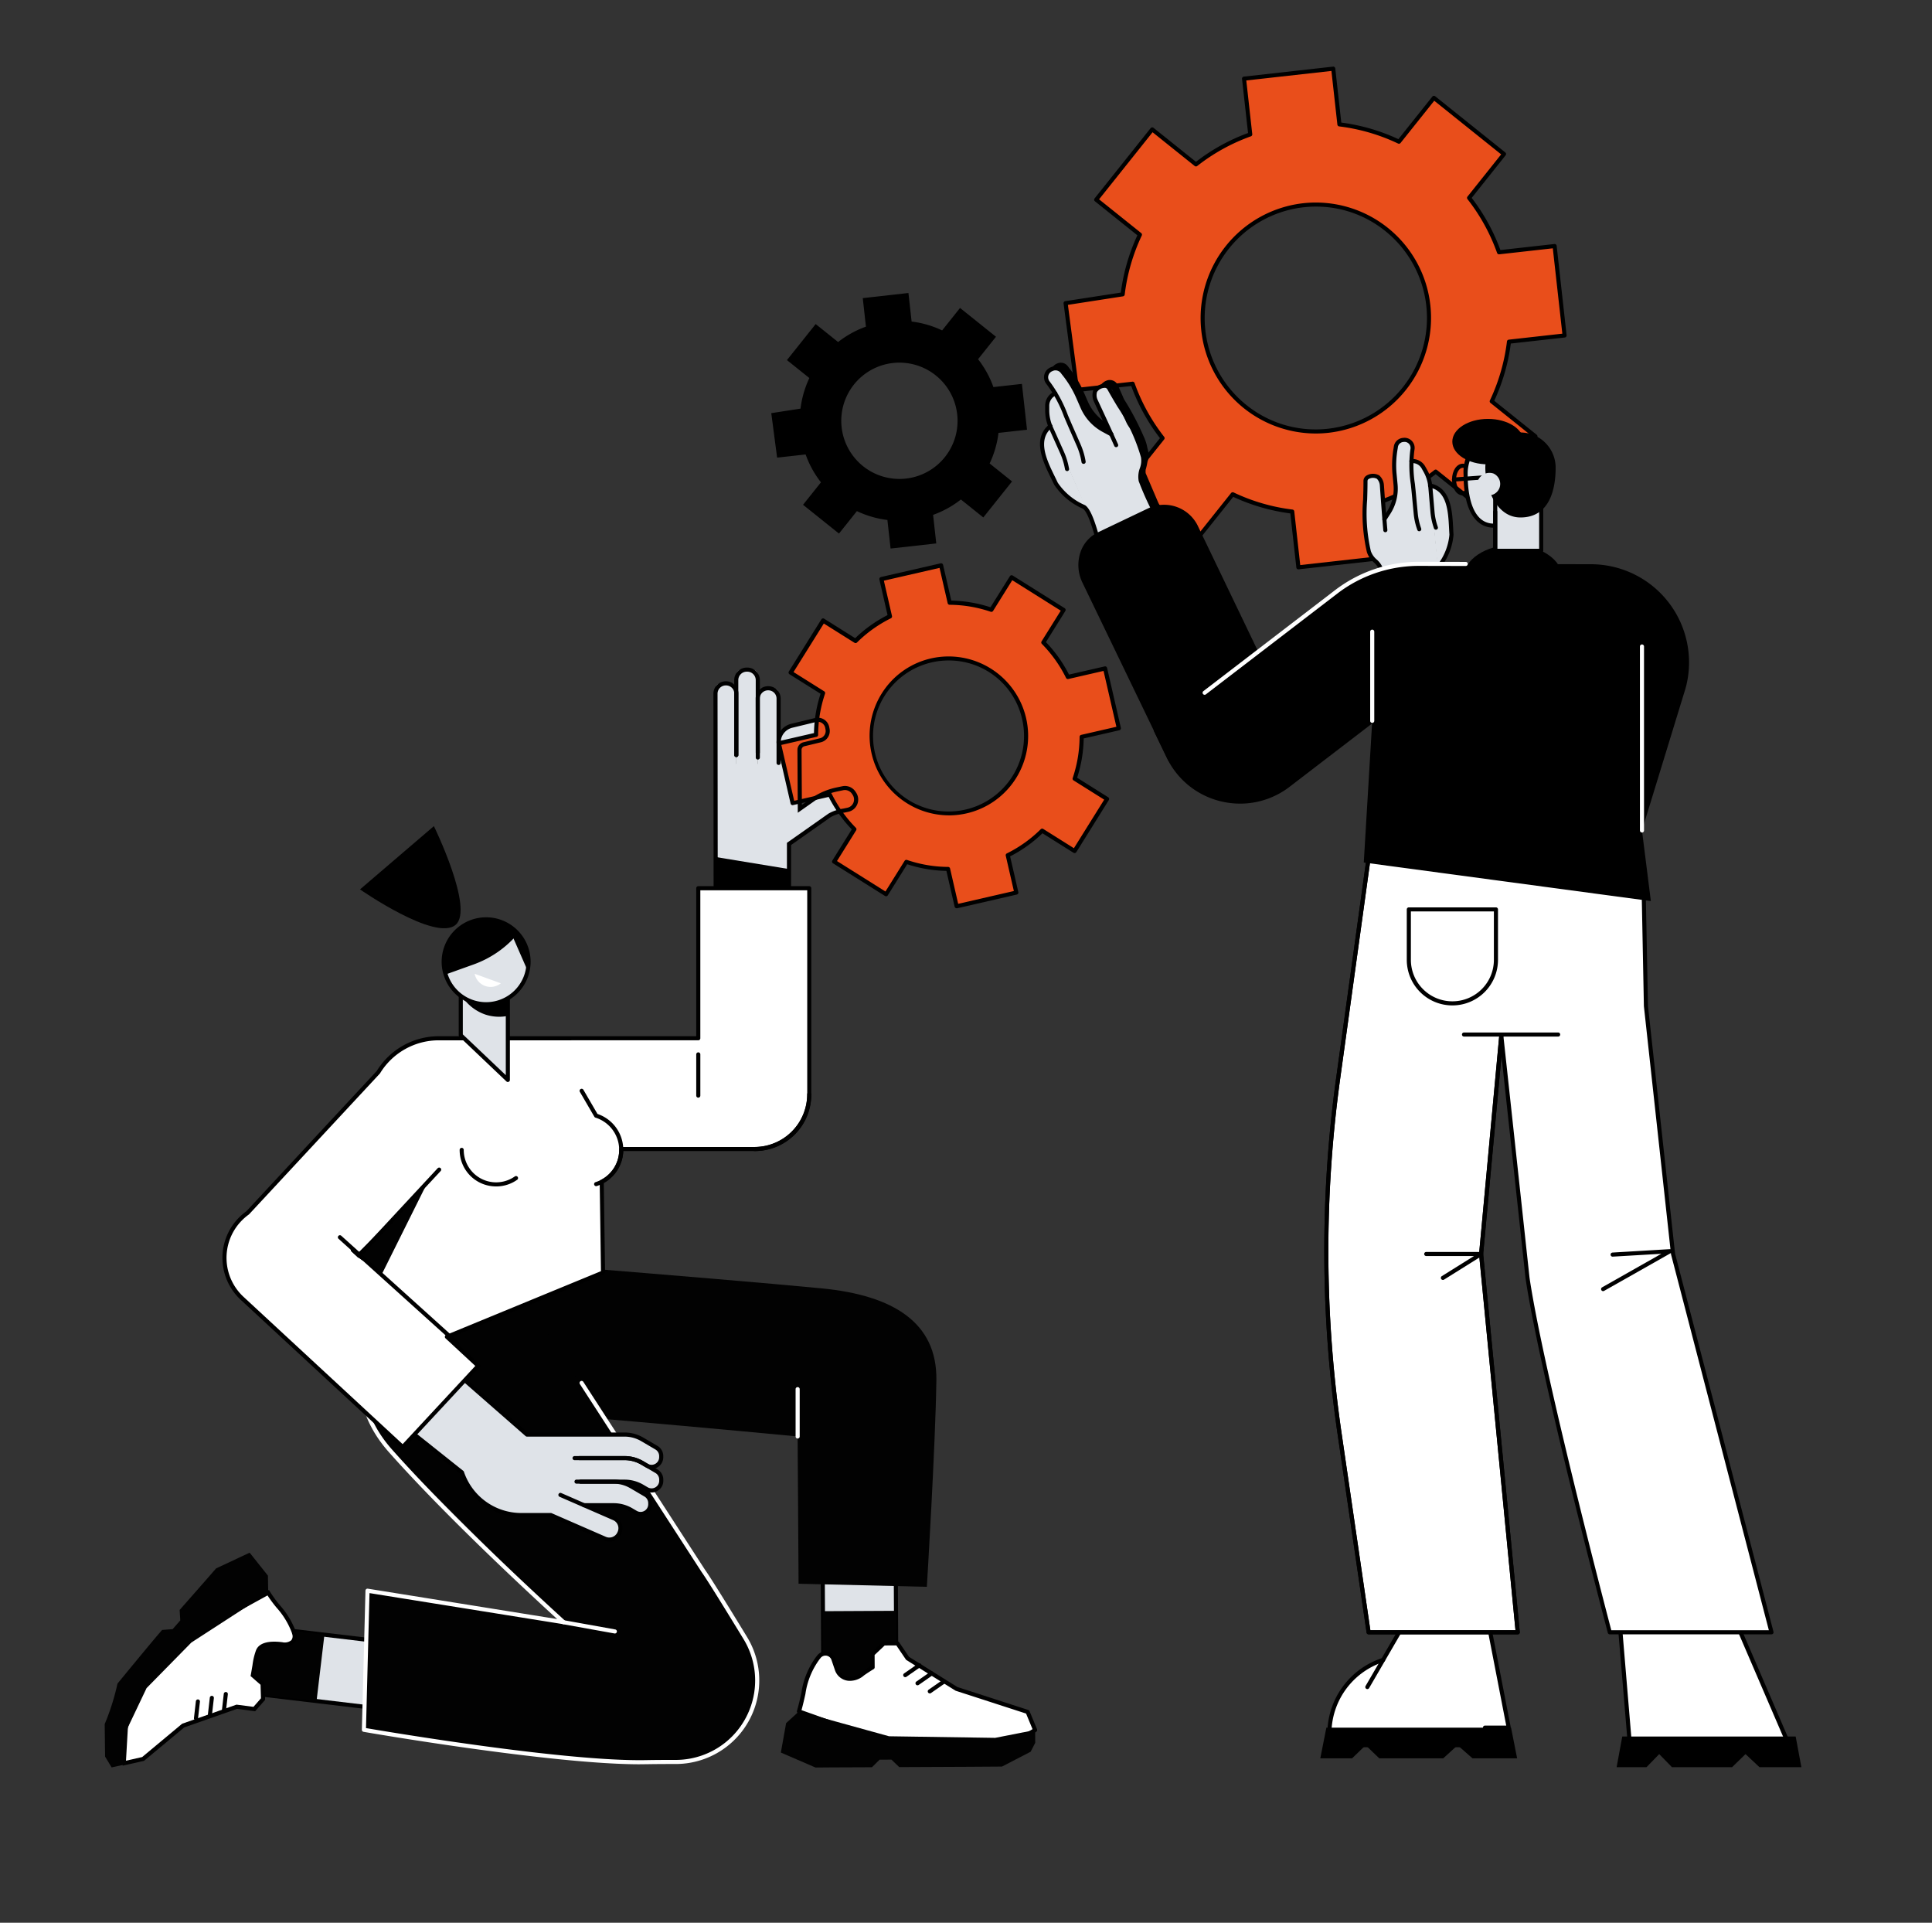 <svg xmlns="http://www.w3.org/2000/svg" xmlns:xlink="http://www.w3.org/1999/xlink" width="203" height="202" viewBox="0 0 203 202">
  <rect x="0" y="0" width="203" height="202" fill="#333333" stroke="none"/>
  <defs>
    <clipPath id="clip-path">
      <rect id="Rectangle_7661" data-name="Rectangle 7661" width="178.277" height="178.69" fill="none"/>
    </clipPath>
    <clipPath id="clip-Icon-valeurs">
      <rect width="203" height="202"/>
    </clipPath>
  </defs>
  <g id="Icon-valeurs" clip-path="url(#clip-Icon-valeurs)">
    <g id="Groupe_7570" data-name="Groupe 7570" transform="translate(11 7)">
      <rect id="Rectangle_7655" data-name="Rectangle 7655" width="7.677" height="15.544" transform="matrix(1, -0.005, 0.005, 1, 75.427, 154.347)" fill="#dfe3e8"/>
      <g id="Groupe_7569" data-name="Groupe 7569">
        <g id="Groupe_7568" data-name="Groupe 7568" clip-path="url(#clip-path)">
          <path id="Tracé_7662" data-name="Tracé 7662" d="M280.625,590.344a.215.215,0,0,1-.215-.214l-.08-15.544a.214.214,0,0,1,.214-.216l7.677-.039h0a.215.215,0,0,1,.215.214l.08,15.544a.215.215,0,0,1-.214.216l-7.677.039Zm.136-15.545.078,15.114,7.247-.037-.078-15.114Z" transform="translate(-205.118 -420.239)"/>
          <rect id="Rectangle_7656" data-name="Rectangle 7656" width="7.677" height="7.624" transform="translate(75.468 162.267) rotate(-0.294)" fill="#020202"/>
          <path id="Tracé_7663" data-name="Tracé 7663" d="M273.983,618.784l-.117.149c-1.341,1.7-1.282,3.172-1.978,5.6l9.033,3.222,13.487.1,2.3-1.362-.789-1.9-7.471-2.421-5.145-3.21-1.066-1.571-1.422.008-1.188,1.117.007,1.387c-1.346.813-1.588,1.2-2.259,1.2a1.455,1.455,0,0,1-1.5-.955l-.374-1.1a.876.876,0,0,0-1.517-.259" transform="translate(-198.941 -451.74)" fill="#fff"/>
          <path id="Tracé_7664" data-name="Tracé 7664" d="M293.821,627.479h0l-13.487-.1a.219.219,0,0,1-.071-.013l-9.033-3.222a.215.215,0,0,1-.134-.262c.2-.688.336-1.312.459-1.863a8.365,8.365,0,0,1,1.556-3.807l.117-.149a1.091,1.091,0,0,1,1.89.323l.374,1.1a1.213,1.213,0,0,0,1.271.809h.023c.386,0,.6-.149,1.121-.5.239-.163.532-.363.923-.6l-.007-1.266a.217.217,0,0,1,.068-.158l1.188-1.117a.217.217,0,0,1,.146-.058l1.422-.007h0a.214.214,0,0,1,.178.094l1.041,1.533,5.084,3.172,7.446,2.412a.214.214,0,0,1,.133.122l.788,1.9a.215.215,0,0,1-.089.267l-2.3,1.362a.214.214,0,0,1-.11.03m-13.449-.529,13.391.1,2.085-1.237-.679-1.639-7.377-2.39a.2.2,0,0,1-.047-.022l-5.145-3.21a.213.213,0,0,1-.064-.062l-1-1.476-1.223.006-1.058,1,.007,1.294a.215.215,0,0,1-.1.185c-.433.262-.751.479-1.007.654a2.261,2.261,0,0,1-1.362.579h0a1.651,1.651,0,0,1-1.7-1.1l-.374-1.1a.661.661,0,0,0-1.144-.195h0l-.117.149a8.03,8.03,0,0,0-1.474,3.635c-.113.5-.239,1.071-.411,1.694ZM273.4,618.2h0Z" transform="translate(-198.354 -451.154)"/>
          <path id="Tracé_7665" data-name="Tracé 7665" d="M291.509,645.978l-4.2.826-11.151-.167-9.463-2.617-1.352,1.237-.553,3.092,3.643,1.572s2.615-.025,5.933-.031l.8-.794,1.245-.006.815.786c5.186-.013,10.8-.056,10.8-.056l3.01-1.559.482-.94Z" transform="translate(-193.744 -471.229)" fill="#020202"/>
          <path id="Tracé_7666" data-name="Tracé 7666" d="M312.931,626.642a.215.215,0,0,1-.123-.391l1.482-1.033a.215.215,0,0,1,.246.353l-1.482,1.033a.215.215,0,0,1-.123.039" transform="translate(-228.814 -457.444)"/>
          <path id="Tracé_7667" data-name="Tracé 7667" d="M317.737,629.826a.215.215,0,0,1-.123-.391L319.1,628.4a.215.215,0,0,1,.246.353l-1.482,1.033a.216.216,0,0,1-.123.039" transform="translate(-232.331 -459.773)"/>
          <path id="Tracé_7668" data-name="Tracé 7668" d="M322.543,633.008a.215.215,0,0,1-.123-.391l1.482-1.033a.215.215,0,0,1,.246.353l-1.482,1.033a.216.216,0,0,1-.123.039" transform="translate(-235.847 -462.102)"/>
          <rect id="Rectangle_7657" data-name="Rectangle 7657" width="7.019" height="14.853" transform="translate(15.218 170.872) rotate(-83.217)" fill="#dfe3e8"/>
          <path id="Tracé_7669" data-name="Tracé 7669" d="M70.882,619.251l-.025,0L56.107,617.5a.215.215,0,0,1-.188-.239l.829-6.97a.214.214,0,0,1,.239-.188l14.75,1.748a.216.216,0,0,1,.188.239l-.829,6.97a.216.216,0,0,1-.214.19M56.372,617.1l14.323,1.7.778-6.543-14.323-1.7Z" transform="translate(-40.915 -446.413)"/>
          <rect id="Rectangle_7658" data-name="Rectangle 7658" width="7.019" height="7.091" transform="translate(15.218 170.874) rotate(-83.217)" fill="#020202"/>
          <path id="Tracé_7670" data-name="Tracé 7670" d="M21.267,597.562c1.333,2.084,2.108,2.164,2.644,4.209,0,0,.332.852-.338,1.072a5.8,5.8,0,0,1-1.677.052,1.8,1.8,0,0,0-1.727.844,9.74,9.74,0,0,0-.521,2.505l1.025.9.05,1.6-.919,1.047-1.849-.239L12.33,611.52l-4.211,3.507-1.974.446-.564-1.933,2.511-7.766,4.935-3.687Z" transform="translate(-4.084 -437.237)" fill="#fff"/>
          <path id="Tracé_7671" data-name="Tracé 7671" d="M5.827,614.946l-.454-2.18,2.381-7.908,5.017-3.745,8.42-4.623.107.177a12.164,12.164,0,0,0,1.055,1.443A8.644,8.644,0,0,1,24,600.831l.082.285a1.079,1.079,0,0,1-.232.957,1.453,1.453,0,0,1-1.3.338c-.491-.056-1.987-.227-2.311.575a6.524,6.524,0,0,0-.347,1.477c-.043.253-.093.551-.159.915l1,.877.056,1.775-1.05,1.2-1.912-.247-5.541,1.947L8.065,614.44Zm-.01-2.161.342,1.644,1.71-.386,4.2-3.5.037-.013,5.674-1.993,1.786.231.787-.9-.045-1.418-1.047-.914.022-.12c.076-.416.132-.751.179-1.029a6.9,6.9,0,0,1,.373-1.567c.446-1.105,2.187-.907,2.759-.842a1.1,1.1,0,0,0,.939-.2.664.664,0,0,0,.125-.575l-.069-.237a8.264,8.264,0,0,0-1.57-2.586,13.308,13.308,0,0,1-.98-1.317l-8.047,4.419-4.867,3.635Z" transform="translate(-3.931 -436.452)"/>
          <path id="Tracé_7672" data-name="Tracé 7672" d="M17.152,584.294l.031,1.794L9.109,591.32,4.4,596.111l-1.961,4.121-.223,3.878-1.487.332-.686-1.134L0,599.894a24.886,24.886,0,0,0,1.346-4.258S5.052,591.109,6.034,590l1.108-.086.8-.916-.066-1.1c2.152-2.435,3.832-4.366,3.832-4.366l3.524-1.648Z" transform="translate(0 -425.762)" fill="#020202"/>
          <path id="Tracé_7673" data-name="Tracé 7673" d="M46.1,638.657h-.025a.215.215,0,0,1-.189-.239l.2-1.756a.215.215,0,1,1,.427.049l-.2,1.756a.215.215,0,0,1-.213.19" transform="translate(-33.574 -465.707)"/>
          <path id="Tracé_7674" data-name="Tracé 7674" d="M40.635,640.11H40.61a.215.215,0,0,1-.189-.239l.2-1.756a.215.215,0,0,1,.427.049l-.2,1.756a.215.215,0,0,1-.213.19" transform="translate(-29.575 -466.77)"/>
          <path id="Tracé_7675" data-name="Tracé 7675" d="M35.171,641.564h-.025a.215.215,0,0,1-.189-.239l.2-1.756a.215.215,0,1,1,.427.049l-.2,1.756a.215.215,0,0,1-.213.19" transform="translate(-25.577 -467.834)"/>
          <path id="Tracé_7676" data-name="Tracé 7676" d="M175.423,500.1s.918-15.054,1-21.745c.075-6.012-4.529-8.88-12.053-9.607-11.536-1.115-42.689-3.539-42.689-3.539l1.81,7.555c1.448,4.738,8.487,8.92,8.487,8.92s12.56.97,29.866,2.622l.1,15.472Z" transform="translate(-89.036 -340.395)" fill="#020202"/>
          <path id="Tracé_7677" data-name="Tracé 7677" d="M270.793,522.454a.215.215,0,0,1-.215-.215v-4.973a.215.215,0,0,1,.43,0v4.973a.215.215,0,0,1-.215.215" transform="translate(-197.982 -378.326)" fill="#fff"/>
          <path id="Tracé_7678" data-name="Tracé 7678" d="M100.9,517.053s20.924,3.656,30.065,3.483c.629-.012,1.382-.018,2.219-.02a8.887,8.887,0,0,0,7.6-13.5c-1.8-2.957-3.329-5.423-3.859-6.154l-18.33-27.876-3.3-5.136-12.067,5.672c-4.069,3.213-3.007,10.763,1.344,15.1,6.248,6.227,14.8,14.839,17.313,17.127l-20.6-3.307Z" transform="translate(-73.668 -342.324)" fill="#020202"/>
          <path id="Tracé_7679" data-name="Tracé 7679" d="M129.027,546.847c-9.352,0-28.822-3.374-29.022-3.409a.215.215,0,0,1-.178-.218l.38-14.614a.215.215,0,0,1,.249-.207l19.894,3.192c-4.484-4.109-12.256-11.419-17.682-17.534-4.363-4.918-3-9.756-2.831-10.291a.215.215,0,1,1,.41.13c-.162.512-1.463,5.135,2.743,9.875,5.634,6.349,13.809,14,18.181,17.988a.215.215,0,0,1-.179.371l-20.361-3.267-.369,14.182c2.061.353,20.867,3.528,29.425,3.365.857-.016,1.894-.024,3.086-.022h.014a8.346,8.346,0,0,0,7.149-12.684c-2.463-4.038-3.945-6.406-4.4-7.04l-12.8-19.762a.215.215,0,1,1,.361-.234l12.792,19.753c.459.633,1.948,3.012,4.416,7.059a8.776,8.776,0,0,1-7.516,13.338H132.4c-1.034,0-1.944.008-2.709.022-.216,0-.439.006-.668.006" transform="translate(-72.806 -368.496)" fill="#fff"/>
          <path id="Tracé_7680" data-name="Tracé 7680" d="M184.516,609.7a.206.206,0,0,1-.038,0l-5.382-.967a.215.215,0,1,1,.076-.423l5.382.968a.215.215,0,0,1-.038.427" transform="translate(-130.915 -445.093)" fill="#fff"/>
          <path id="Tracé_7681" data-name="Tracé 7681" d="M239.193,251.1h2.193l0-9.033a.577.577,0,0,0-.577-.577h-1.04a.577.577,0,0,0-.577.577Z" transform="translate(-175.016 -176.699)" fill="#dfe3e8"/>
          <path id="Tracé_7682" data-name="Tracé 7682" d="M249.6,246.488h-2.263l0-9.781a.6.6,0,0,1,.6-.6H249a.6.6,0,0,1,.6.6Z" transform="translate(-180.972 -172.763)" fill="#dfe3e8"/>
          <path id="Tracé_7683" data-name="Tracé 7683" d="M255.738,251.616h2.193l0-7.625a.576.576,0,0,0-.577-.577h-1.039a.577.577,0,0,0-.577.577Z" transform="translate(-187.122 -178.106)" fill="#dfe3e8"/>
          <path id="Tracé_7684" data-name="Tracé 7684" d="M239.2,273.023l8.835,0,.029,7.126L246.6,281.7a4.241,4.241,0,0,1-5.974.184l-.352-.329A3.361,3.361,0,0,1,239.2,279.1Z" transform="translate(-175.025 -199.769)" fill="#dfe3e8"/>
          <rect id="Rectangle_7659" data-name="Rectangle 7659" width="7.699" height="8.918" transform="translate(64.196 79.098)" fill="#dfe3e8"/>
          <path id="Tracé_7685" data-name="Tracé 7685" d="M265.29,256.331l2.483-.6a1.006,1.006,0,0,1,1.225.788l.034.178a1,1,0,0,1-.753,1.165l-1.729.416a.61.61,0,0,0-.468.593V263.9h-2.195l0-5.793a1.83,1.83,0,0,1,1.4-1.779" transform="translate(-193.086 -187.099)" fill="#dfe3e8"/>
          <path id="Tracé_7686" data-name="Tracé 7686" d="M269.98,282.949l.072.111a1.1,1.1,0,0,1-.7,1.67l-.328.068a4.708,4.708,0,0,0-1.586.494l-4.673,3.288-1.346-2.091,4.353-2.909a7.079,7.079,0,0,1,2.376-.971l.681-.142a1.1,1.1,0,0,1,1.152.482" transform="translate(-191.28 -206.665)" fill="#dfe3e8"/>
          <path id="Tracé_7687" data-name="Tracé 7687" d="M246.967,310.757v3.714l-7.7,0v-4.98Z" transform="translate(-175.073 -226.456)"/>
          <path id="Tracé_7688" data-name="Tracé 7688" d="M299.742,212.387l-1.447-6.289-3.909.9a13.928,13.928,0,0,0-2.581-3.63l2.127-3.408-5.457-3.428-2.127,3.408a13.843,13.843,0,0,0-4.382-.744l-.9-3.92-6.271,1.44.9,3.92a13.833,13.833,0,0,0-3.617,2.582l-3.4-2.138-3.411,5.465,3.4,2.138a13.921,13.921,0,0,0-.735,4.392l-3.908.9,1.447,6.288,3.908-.9a13.936,13.936,0,0,0,2.581,3.63l-2.127,3.408,5.457,3.428,2.127-3.408a13.844,13.844,0,0,0,4.382.744l.9,3.92,6.271-1.441-.9-3.92a13.835,13.835,0,0,0,3.617-2.582l3.4,2.138,3.411-5.465-3.4-2.138a13.914,13.914,0,0,0,.735-4.392Zm-16.035,8.722a8.137,8.137,0,1,1,6.083-9.746,8.128,8.128,0,0,1-6.083,9.746" transform="translate(-193.187 -142.882)" fill="#e94e1b"/>
          <path id="Tracé_7689" data-name="Tracé 7689" d="M282.114,230.712a.215.215,0,0,1-.21-.167l-.864-3.755a14.033,14.033,0,0,1-4.118-.7l-2.037,3.264a.215.215,0,0,1-.3.068l-5.457-3.428a.215.215,0,0,1-.068-.3l2.038-3.264a14.12,14.12,0,0,1-2.426-3.412l-3.744.86a.215.215,0,0,1-.258-.161l-1.447-6.289a.215.215,0,0,1,.161-.258l3.743-.86a14.122,14.122,0,0,1,.691-4.128l-3.26-2.048a.215.215,0,0,1-.068-.3l3.411-5.465a.214.214,0,0,1,.134-.1.216.216,0,0,1,.163.027l3.259,2.047a14.014,14.014,0,0,1,3.4-2.426L274,196.176a.215.215,0,0,1,.162-.258l6.271-1.44a.215.215,0,0,1,.258.161l.864,3.755a14.037,14.037,0,0,1,4.118.7l2.037-3.264a.215.215,0,0,1,.3-.068l5.457,3.428a.215.215,0,0,1,.068.3l-2.037,3.265a14.121,14.121,0,0,1,2.425,3.412l3.744-.86a.215.215,0,0,1,.258.161l1.446,6.289a.215.215,0,0,1-.161.258l-3.743.86a14.117,14.117,0,0,1-.691,4.128l3.26,2.048a.215.215,0,0,1,.068.3l-3.411,5.465a.215.215,0,0,1-.3.068l-3.259-2.047a14.024,14.024,0,0,1-3.4,2.426l.864,3.755a.215.215,0,0,1-.161.258l-6.271,1.44a.213.213,0,0,1-.048.006m-5.284-5.094a.217.217,0,0,1,.07.012,13.608,13.608,0,0,0,4.314.732.215.215,0,0,1,.208.167l.853,3.71,5.851-1.344-.853-3.71a.215.215,0,0,1,.114-.241,13.6,13.6,0,0,0,3.561-2.542.215.215,0,0,1,.266-.029l3.22,2.023,3.183-5.1-3.221-2.023a.215.215,0,0,1-.089-.251,13.679,13.679,0,0,0,.724-4.324.215.215,0,0,1,.167-.208l3.7-.85-1.35-5.869-3.7.85a.215.215,0,0,1-.241-.115,13.7,13.7,0,0,0-2.541-3.574.215.215,0,0,1-.03-.265l2.014-3.226-5.093-3.2-2.013,3.225a.215.215,0,0,1-.252.09,13.613,13.613,0,0,0-4.314-.732.215.215,0,0,1-.208-.167l-.853-3.71-5.851,1.344.853,3.71a.215.215,0,0,1-.115.241,13.6,13.6,0,0,0-3.561,2.542.216.216,0,0,1-.266.029l-3.22-2.023-3.183,5.1,3.221,2.023a.215.215,0,0,1,.089.251,13.686,13.686,0,0,0-.724,4.324.215.215,0,0,1-.167.209l-3.7.849,1.35,5.869,3.7-.85a.215.215,0,0,1,.241.115,13.7,13.7,0,0,0,2.541,3.574.215.215,0,0,1,.029.265l-2.013,3.226,5.093,3.2,2.013-3.225a.215.215,0,0,1,.182-.1m4.478-4.675a8.363,8.363,0,0,1-7.075-12.788,8.259,8.259,0,0,1,5.191-3.7,8.358,8.358,0,0,1,8.936,12.576,8.319,8.319,0,0,1-7.052,3.914m-.024-16.272a7.933,7.933,0,1,0,7.709,6.153,7.872,7.872,0,0,0-7.709-6.153" transform="translate(-192.6 -142.296)"/>
          <path id="Tracé_7690" data-name="Tracé 7690" d="M246.745,244.714a.215.215,0,0,1-.215-.215l0-7.87a1.321,1.321,0,0,1,1.319-1.318h.055a1.32,1.32,0,0,1,1.319,1.317l0,7.607a.215.215,0,1,1-.43,0l0-7.607a.89.89,0,0,0-.889-.887h-.055a.889.889,0,0,0-.889.888l0,7.87a.215.215,0,0,1-.215.215" transform="translate(-180.385 -172.177)"/>
          <path id="Tracé_7691" data-name="Tracé 7691" d="M257.345,250.884a.215.215,0,0,1-.215-.215l0-6.759a.869.869,0,0,0-.869-.866h-.026a.867.867,0,0,0-.868.866l.01,6.194a.215.215,0,0,1-.215.215h0a.215.215,0,0,1-.215-.215l-.01-6.194a1.3,1.3,0,0,1,1.3-1.3h.026a1.3,1.3,0,0,1,1.3,1.3l0,6.76a.215.215,0,0,1-.215.215" transform="translate(-186.536 -177.52)"/>
          <path id="Tracé_7692" data-name="Tracé 7692" d="M238.412,264.345l-.022-22.358a1.3,1.3,0,0,1,1.3-1.3h.027a1.3,1.3,0,0,1,1.3,1.3l0,6.449a.215.215,0,1,1-.43,0l0-6.448a.867.867,0,0,0-.868-.866h-.027a.867.867,0,0,0-.868.867l.022,21.928,7.269,0,0-6.258,4.367-3.072a4.525,4.525,0,0,1,1.548-.524l.433-.09a.884.884,0,0,0,.564-1.343l-.072-.111a.892.892,0,0,0-.927-.388l-.681.142a6.843,6.843,0,0,0-2.291.959l-1.8,1.268-.038-6.607a.824.824,0,0,1,.633-.8l1.729-.416a.789.789,0,0,0,.592-.915l-.034-.178a.791.791,0,0,0-.963-.62l-2.483.6a1.61,1.61,0,0,0-1.238,1.57.215.215,0,0,1-.215.215h0a.215.215,0,0,1-.215-.215,2.039,2.039,0,0,1,1.568-1.988l2.482-.6a1.222,1.222,0,0,1,1.487.957l.034.178a1.218,1.218,0,0,1-.914,1.414l-1.729.416a.394.394,0,0,0-.3.384l.034,5.783,1.136-.8a7.271,7.271,0,0,1,2.443-1.024l.681-.142a1.324,1.324,0,0,1,1.376.576l.072.111a1.314,1.314,0,0,1-.838,2l-.434.091a4.151,4.151,0,0,0-1.395.46l-4.176,2.939,0,6.465Z" transform="translate(-174.43 -176.113)"/>
          <path id="Tracé_7693" data-name="Tracé 7693" d="M173.344,558.171l6.355,2.772a1.094,1.094,0,0,1,.566,1.442l-.061.139a1.1,1.1,0,0,1-1.446.565l-6.354-2.772Z" transform="translate(-126.148 -408.414)" fill="#dfe3e8"/>
          <path id="Tracé_7694" data-name="Tracé 7694" d="M156.185,535.653h-9.873l-.115,3.433a3.944,3.944,0,0,0,3.8,5.025h6.415Z" transform="translate(-106.86 -391.938)" fill="#dfe3e8"/>
          <path id="Tracé_7695" data-name="Tracé 7695" d="M187.086,554.573l1.5.879a1.011,1.011,0,0,1,.5.872v.133a1.013,1.013,0,0,1-1.526.872l-.476-.279a3.66,3.66,0,0,0-1.849-.5h-5.163v-2.478h5.163a3.66,3.66,0,0,1,1.849.5" transform="translate(-131.76 -405.415)" fill="#dfe3e8"/>
          <path id="Tracé_7696" data-name="Tracé 7696" d="M189.515,545.355l1.5.879a1.011,1.011,0,0,1,.5.872v.133a1.013,1.013,0,0,1-1.526.872l-.476-.279a3.66,3.66,0,0,0-1.849-.5h-5.85v-2.478h5.85a3.661,3.661,0,0,1,1.849.5" transform="translate(-133.035 -398.67)" fill="#dfe3e8"/>
          <path id="Tracé_7697" data-name="Tracé 7697" d="M189.515,536.154l1.5.879a1.011,1.011,0,0,1,.5.872v.133a1.013,1.013,0,0,1-1.526.873l-.476-.279a3.66,3.66,0,0,0-1.849-.5h-5.85v-2.478h5.85a3.661,3.661,0,0,1,1.849.5" transform="translate(-133.035 -391.938)" fill="#dfe3e8"/>
          <path id="Tracé_7698" data-name="Tracé 7698" d="M122.382,512.67l7.515,6.617.411,8.007h-1.489a6.551,6.551,0,0,1-6.218-4.477l-6.351-5.056Z" transform="translate(-85.061 -375.121)" fill="#dfe3e8"/>
          <path id="Tracé_7699" data-name="Tracé 7699" d="M190.919,557.1a1.225,1.225,0,0,1-.621-.171l-.476-.279a3.449,3.449,0,0,0-1.74-.472H184.96a.215.215,0,1,1,0-.43h3.122a3.877,3.877,0,0,1,1.957.531l.476.279a.8.8,0,0,0,1.2-.687v-.133a.8.8,0,0,0-.394-.687l-1.5-.879a3.449,3.449,0,0,0-1.74-.472h-3.9a.215.215,0,1,1,0-.43h3.9a3.878,3.878,0,0,1,1.958.531l1.5.879a1.23,1.23,0,0,1,.607,1.058v.133a1.213,1.213,0,0,1-.617,1.063,1.229,1.229,0,0,1-.612.165" transform="translate(-134.605 -404.828)"/>
          <path id="Tracé_7700" data-name="Tracé 7700" d="M192.908,547.881a1.225,1.225,0,0,1-.621-.171l-.476-.279a3.45,3.45,0,0,0-1.74-.472h-4.627a.215.215,0,1,1,0-.43h4.627a3.878,3.878,0,0,1,1.957.531l.476.279a.8.8,0,0,0,1.2-.687v-.133a.8.8,0,0,0-.394-.687l-1.5-.879a3.448,3.448,0,0,0-1.74-.472h-4.753a.215.215,0,0,1,0-.43h4.753a3.877,3.877,0,0,1,1.957.531l1.5.879a1.23,1.23,0,0,1,.607,1.058v.133a1.213,1.213,0,0,1-.617,1.064,1.229,1.229,0,0,1-.612.165" transform="translate(-135.439 -398.083)"/>
          <path id="Tracé_7701" data-name="Tracé 7701" d="M137.5,529.5a1.352,1.352,0,0,1-.542-.114l-5.653-2.466h-3.147a6.794,6.794,0,0,1-6.325-4.563l-6.3-5.017a.215.215,0,0,1,0-.334l6.131-5.091a.215.215,0,0,1,.279,0l6.987,6.113H139.1a3.876,3.876,0,0,1,1.957.531l1.5.879a1.231,1.231,0,0,1,.607,1.058v.133a1.228,1.228,0,0,1-1.85,1.058l-.476-.279a3.448,3.448,0,0,0-1.74-.472h-5.254a.215.215,0,1,1,0-.43H139.1a3.876,3.876,0,0,1,1.957.531l.476.279a.8.8,0,0,0,1.2-.687V520.5a.8.8,0,0,0-.394-.687l-1.5-.879a3.447,3.447,0,0,0-1.74-.472H128.842a.215.215,0,0,1-.142-.053l-6.91-6.045-5.786,4.8,6.144,4.892a.216.216,0,0,1,.07.1,6.359,6.359,0,0,0,5.943,4.33h3.187a.215.215,0,0,1,.086.018l5.694,2.484a.931.931,0,0,0,1.223-.478l.024-.055a.925.925,0,0,0-.479-1.219l-5.62-2.451a.215.215,0,1,1,.172-.394l5.62,2.451a1.356,1.356,0,0,1,.7,1.787l-.024.055a1.361,1.361,0,0,1-1.247.813" transform="translate(-84.473 -374.534)"/>
          <path id="Tracé_7702" data-name="Tracé 7702" d="M96.7,321.707V337.47H69.4a7.453,7.453,0,0,0-6.322,3.568L49.349,355.808a5.816,5.816,0,0,0-.572,9l16.864,15.61,7.929-8.531-3.289-3.044,16.406-6.759-.137-9.531a3.765,3.765,0,0,0,2.05-3.328c0-.039,0-.075,0-.114h14.01a5.748,5.748,0,0,0,5.748-5.748V321.707Zm-35.78,38.46-.5-.457.65.6Z" transform="translate(-34.325 -235.393)" fill="#fff"/>
          <path id="Tracé_7703" data-name="Tracé 7703" d="M65.055,380.043a.214.214,0,0,1-.146-.057l-16.864-15.61a6.022,6.022,0,0,1-.321-8.524,6.118,6.118,0,0,1,.9-.792l13.7-14.738a7.651,7.651,0,0,1,6.493-3.652H95.894V321.121a.215.215,0,0,1,.215-.215h11.658a.215.215,0,0,1,.215.215v21.652a5.969,5.969,0,0,1-5.962,5.963H88.226a3.967,3.967,0,0,1-2.046,3.354l.135,9.4a.215.215,0,0,1-.133.2l-16.095,6.63,3.042,2.815a.215.215,0,0,1,.012.3l-7.929,8.531a.215.215,0,0,1-.157.069M68.81,337.1a7.225,7.225,0,0,0-6.139,3.467.209.209,0,0,1-.025.032L48.92,355.368a.2.2,0,0,1-.033.029,5.685,5.685,0,0,0-.849.748,5.591,5.591,0,0,0,.3,7.915l16.707,15.465,7.636-8.216-3.131-2.9a.215.215,0,0,1,.064-.357l16.271-6.7-.135-9.385a.215.215,0,0,1,.117-.195,3.54,3.54,0,0,0,1.933-3.137c0-.034,0-.066,0-.1a.215.215,0,0,1,.215-.227h14.01a5.538,5.538,0,0,0,5.532-5.533V321.336H96.324v15.548a.215.215,0,0,1-.215.215Zm-8.327,22.84a.213.213,0,0,1-.146-.057l0,0-.646-.6a.215.215,0,0,1,.292-.316l.5.457.154.143a.215.215,0,0,1-.146.373" transform="translate(-33.739 -234.807)"/>
          <path id="Tracé_7704" data-name="Tracé 7704" d="M260.246,402.41v.06a5.686,5.686,0,0,1-5.685,5.687H254.5a5.748,5.748,0,0,0,5.747-5.747" transform="translate(-186.216 -294.444)" fill="#fff"/>
          <path id="Tracé_7705" data-name="Tracé 7705" d="M253.973,407.786h-.062a.215.215,0,1,1,0-.43,5.539,5.539,0,0,0,5.532-5.533.215.215,0,1,1,.43,0v.06a5.908,5.908,0,0,1-5.9,5.9" transform="translate(-185.63 -293.857)"/>
          <path id="Tracé_7706" data-name="Tracé 7706" d="M231.88,390.736a.215.215,0,0,1-.215-.215v-4.328a.215.215,0,1,1,.43,0v4.328a.215.215,0,0,1-.215.215" transform="translate(-169.509 -282.42)"/>
          <path id="Tracé_7707" data-name="Tracé 7707" d="M97.911,463.95l.164.069-.813-.67Z" transform="translate(-71.166 -339.034)" fill="#fff"/>
          <path id="Tracé_7708" data-name="Tracé 7708" d="M97.488,463.649a.216.216,0,0,1-.084-.017l-.164-.069a.214.214,0,0,1-.062-.04l-.65-.6a.215.215,0,0,1,.283-.324l.813.669a.215.215,0,0,1-.137.381" transform="translate(-70.58 -338.448)"/>
          <path id="Tracé_7709" data-name="Tracé 7709" d="M101.749,447.11l-2.434-2.336,7.184-7.209Z" transform="translate(-72.669 -320.167)" fill="#020202"/>
          <path id="Tracé_7710" data-name="Tracé 7710" d="M187.729,410.472a.215.215,0,0,1-.065-.42,3.553,3.553,0,0,0,.005-6.775.215.215,0,0,1-.132-.1l-1.519-2.61a.215.215,0,0,1,.372-.217l1.475,2.534a3.98,3.98,0,0,1,2.713,3.806,4.029,4.029,0,0,1-2.784,3.771.212.212,0,0,1-.065.01" transform="translate(-136.089 -292.858)"/>
          <path id="Tracé_7711" data-name="Tracé 7711" d="M142.848,427.423h-.024a3.824,3.824,0,0,1-3.81-3.839.215.215,0,0,1,.215-.214h0a.215.215,0,0,1,.214.217,3.406,3.406,0,0,0,5.368,2.785.215.215,0,1,1,.248.352,3.818,3.818,0,0,1-2.212.7" transform="translate(-101.717 -309.78)"/>
          <path id="Tracé_7712" data-name="Tracé 7712" d="M97.911,463.95l.462.315-1.111-.915Z" transform="translate(-71.166 -339.034)" fill="#fff"/>
          <path id="Tracé_7713" data-name="Tracé 7713" d="M97.786,463.893a.214.214,0,0,1-.121-.037l-.462-.315-.025-.02-.65-.6a.215.215,0,0,1,.283-.324l1.111.915a.215.215,0,0,1-.137.381" transform="translate(-70.579 -338.447)"/>
          <path id="Tracé_7714" data-name="Tracé 7714" d="M99.091,440.565a.215.215,0,0,1-.157-.361l8.4-9.039a.215.215,0,1,1,.315.293l-8.4,9.039a.214.214,0,0,1-.157.069" transform="translate(-72.348 -315.433)"/>
          <path id="Tracé_7715" data-name="Tracé 7715" d="M98.372,464.265l-1.111-.915Z" transform="translate(-71.166 -339.034)" fill="#fff"/>
          <path id="Tracé_7716" data-name="Tracé 7716" d="M97.786,463.894a.215.215,0,0,1-.137-.049l-1.111-.915a.215.215,0,1,1,.273-.332l1.111.915a.215.215,0,0,1-.137.381" transform="translate(-70.58 -338.447)"/>
          <path id="Tracé_7717" data-name="Tracé 7717" d="M103.837,469.113a.213.213,0,0,1-.144-.056L91.374,457.943a.215.215,0,0,1,.288-.319l12.319,11.114a.215.215,0,0,1-.144.375" transform="translate(-66.807 -334.803)"/>
          <path id="Tracé_7718" data-name="Tracé 7718" d="M139.449,362.463l4.947,4.7V356.294h-4.947Z" transform="translate(-102.035 -260.701)" fill="#dfe3e8"/>
          <path id="Tracé_7719" data-name="Tracé 7719" d="M143.81,366.786a.216.216,0,0,1-.148-.059l-4.947-4.7a.215.215,0,0,1-.067-.156v-6.169a.215.215,0,0,1,.215-.215h4.947a.215.215,0,0,1,.215.215v10.865a.215.215,0,0,1-.215.215m-4.732-5,4.517,4.287V355.921h-4.517Z" transform="translate(-101.449 -260.113)"/>
          <path id="Tracé_7720" data-name="Tracé 7720" d="M139.45,358.165v-1.872H144.4v4.132a4.664,4.664,0,0,1-2.358-.135,4.8,4.8,0,0,1-2.589-2.125" transform="translate(-102.036 -260.7)"/>
          <path id="Tracé_7721" data-name="Tracé 7721" d="M144.721,354.748a2.506,2.506,0,0,0,4.116-1.207Z" transform="translate(-105.892 -258.686)" fill="#fff"/>
          <path id="Tracé_7722" data-name="Tracé 7722" d="M132.673,338.354a4.47,4.47,0,1,1,4.47,4.459,4.465,4.465,0,0,1-4.47-4.459" transform="translate(-97.077 -244.311)" fill="#dfe3e8"/>
          <path id="Tracé_7723" data-name="Tracé 7723" d="M136.557,342.442a4.674,4.674,0,1,1,4.686-4.674,4.685,4.685,0,0,1-4.686,4.674m0-8.918a4.244,4.244,0,1,0,4.255,4.244,4.254,4.254,0,0,0-4.255-4.244" transform="translate(-96.49 -243.725)"/>
          <path id="Tracé_7724" data-name="Tracé 7724" d="M137,333.8a4.465,4.465,0,0,0-4.47,4.459,4.647,4.647,0,0,0,.243,1.365l2.961-1.061a10.881,10.881,0,0,0,4.652-3.231A4.57,4.57,0,0,0,137,333.8" transform="translate(-96.974 -244.239)"/>
          <path id="Tracé_7725" data-name="Tracé 7725" d="M157.834,336.22l2.091,4.768a4.454,4.454,0,0,0-2.091-4.768" transform="translate(-115.487 -246.012)"/>
          <path id="Tracé_7726" data-name="Tracé 7726" d="M100,304.04l7.762-6.647s4.25,8.688,2.289,10.367C107.936,309.574,100,304.04,100,304.04" transform="translate(-73.172 -217.603)"/>
          <path id="Tracé_7727" data-name="Tracé 7727" d="M144.9,355.214a1.71,1.71,0,0,0,2.751,1Z" transform="translate(-106.026 -259.91)" fill="#fff"/>
          <path id="Tracé_7728" data-name="Tracé 7728" d="M428.742,28.83,427.7,19.437l-5.842.653a20.373,20.373,0,0,0-3.145-5.715l3.672-4.6-7.366-5.9-3.672,4.6a20.28,20.28,0,0,0-6.255-1.816L404.438.8l-9.373,1.047.651,5.855a20.308,20.308,0,0,0-5.7,3.152l-4.593-3.68-5.889,7.383,4.593,3.68a20.4,20.4,0,0,0-1.812,6.268l-6,.927,1.2,9.119,5.842-.653a20.381,20.381,0,0,0,3.145,5.715l-3.672,4.6,7.367,5.9,3.672-4.6a20.281,20.281,0,0,0,6.254,1.816l.651,5.855,9.373-1.047-.651-5.855a20.307,20.307,0,0,0,5.7-3.152l4.593,3.68,5.889-7.383-4.593-3.68a20.4,20.4,0,0,0,1.812-6.268ZM403.924,38.84a11.918,11.918,0,1,1,10.5-13.166,11.9,11.9,0,0,1-10.5,13.166" transform="translate(-275.352 -0.587)" fill="#e94e1b"/>
          <path id="Tracé_7729" data-name="Tracé 7729" d="M400.189,52.816a.216.216,0,0,1-.214-.191l-.632-5.687a20.468,20.468,0,0,1-6-1.741l-3.566,4.471a.215.215,0,0,1-.3.034l-7.366-5.9a.215.215,0,0,1-.034-.3l3.567-4.471a20.552,20.552,0,0,1-3.016-5.48l-5.674.634a.214.214,0,0,1-.237-.186l-1.2-9.119a.215.215,0,0,1,.181-.241l5.835-.9a20.582,20.582,0,0,1,1.738-6.019l-4.461-3.574a.215.215,0,0,1-.034-.3l5.889-7.383a.215.215,0,0,1,.145-.08.217.217,0,0,1,.158.046L389.429,10A20.494,20.494,0,0,1,394.9,6.973l-.633-5.687a.215.215,0,0,1,.19-.237L403.827,0a.215.215,0,0,1,.238.19l.633,5.687a20.477,20.477,0,0,1,6,1.741l3.566-4.47a.215.215,0,0,1,.3-.034l7.367,5.9a.215.215,0,0,1,.034.3L418.4,13.79a20.565,20.565,0,0,1,3.016,5.48l5.673-.634a.216.216,0,0,1,.238.19l1.045,9.394a.215.215,0,0,1-.19.237l-5.673.634a20.593,20.593,0,0,1-1.738,6.011l4.461,3.574a.215.215,0,0,1,.034.3l-5.889,7.383a.215.215,0,0,1-.3.034l-4.46-3.574a20.488,20.488,0,0,1-5.468,3.022l.633,5.687a.215.215,0,0,1-.19.237l-9.373,1.047h-.024m-6.906-8.1a.215.215,0,0,1,.092.021,20.043,20.043,0,0,0,6.188,1.8.215.215,0,0,1,.188.19l.627,5.641,8.946-1-.628-5.642a.215.215,0,0,1,.141-.226,20.071,20.071,0,0,0,5.642-3.118.215.215,0,0,1,.267,0l4.425,3.545,5.621-7.046-4.426-3.546a.215.215,0,0,1-.06-.26,20.15,20.15,0,0,0,1.793-6.2.215.215,0,0,1,.19-.188l5.628-.629-1-8.966-5.628.629a.214.214,0,0,1-.226-.142,20.137,20.137,0,0,0-3.112-5.654.215.215,0,0,1,0-.267l3.538-4.436-7.031-5.633L410.925,8.02a.215.215,0,0,1-.261.06,20.044,20.044,0,0,0-6.189-1.8.216.216,0,0,1-.188-.19L403.661.453l-8.945,1,.628,5.642a.215.215,0,0,1-.141.226,20.069,20.069,0,0,0-5.642,3.118.215.215,0,0,1-.267,0l-4.425-3.545-5.621,7.046,4.426,3.546a.215.215,0,0,1,.06.26,20.152,20.152,0,0,0-1.793,6.2.215.215,0,0,1-.181.187l-5.787.895,1.143,8.7,5.633-.629a.215.215,0,0,1,.227.142,20.12,20.12,0,0,0,3.112,5.654.216.216,0,0,1,0,.267L382.546,43.6l7.031,5.633,3.538-4.435a.215.215,0,0,1,.168-.081M402,38.543a12.119,12.119,0,0,1-12.01-10.791,12.141,12.141,0,0,1,10.691-13.4,12.113,12.113,0,0,1,13.374,10.715,12.141,12.141,0,0,1-10.691,13.4l-.024-.214.024.214a12.3,12.3,0,0,1-1.365.076m.046-23.84a11.873,11.873,0,0,0-1.316.074,11.711,11.711,0,0,0-6,20.773,11.585,11.585,0,0,0,8.585,2.49,11.711,11.711,0,0,0,6-20.773,11.572,11.572,0,0,0-7.268-2.563" transform="translate(-274.765 0)"/>
          <path id="Tracé_7730" data-name="Tracé 7730" d="M593.959,617.1h16.53l-6.019-13.984H592.787Z" transform="translate(-433.743 -441.298)" fill="#fff"/>
          <path id="Tracé_7731" data-name="Tracé 7731" d="M609.9,616.724h-16.53a.215.215,0,0,1-.214-.2l-1.173-13.983a.215.215,0,0,1,.214-.233h11.684a.215.215,0,0,1,.2.13l6.019,13.983a.215.215,0,0,1-.2.3m-16.332-.43h16l-5.833-13.553H592.434Z" transform="translate(-433.156 -440.712)"/>
          <path id="Tracé_7732" data-name="Tracé 7732" d="M592.106,657.1h3.136l1.339-1.377,1.343,1.377h6.31l1.417-1.377,1.469,1.377h4.4l-.6-3.224H592.7Z" transform="translate(-433.244 -478.442)"/>
          <path id="Tracé_7733" data-name="Tracé 7733" d="M495.979,620.567c.015.211.024.424.024.639a8.258,8.258,0,0,1-.09,1.207H479.723a8.258,8.258,0,0,1-.09-1.207,8.162,8.162,0,0,1,5.644-7.756l2.222-3.823h8.854l2.121,10.94Z" transform="translate(-350.948 -446.065)" fill="#fff"/>
          <path id="Tracé_7734" data-name="Tracé 7734" d="M495.326,622.041H479.137a.215.215,0,0,1-.213-.183,8.46,8.46,0,0,1-.093-1.238,8.354,8.354,0,0,1,5.714-7.935l2.181-3.752a.215.215,0,0,1,.186-.107h8.854a.215.215,0,0,1,.211.174l2.121,10.94a.215.215,0,0,1-.211.256h-2.267c.007.145.01.286.01.424a8.5,8.5,0,0,1-.093,1.238.215.215,0,0,1-.213.183m-16-.43h15.813a8.04,8.04,0,0,0,.063-.992c0-.2-.008-.409-.023-.623a.215.215,0,0,1,.215-.231h2.234l-2.038-10.51h-8.553l-2.16,3.716a.214.214,0,0,1-.119.1,7.928,7.928,0,0,0-5.433,8.544" transform="translate(-350.362 -445.478)"/>
          <path id="Tracé_7735" data-name="Tracé 7735" d="M493.9,626.354a.212.212,0,0,1-.108-.029.215.215,0,0,1-.078-.294l1.658-2.852a.215.215,0,0,1,.372.216l-1.658,2.852a.215.215,0,0,1-.186.107" transform="translate(-361.23 -455.903)"/>
          <path id="Tracé_7736" data-name="Tracé 7736" d="M476.06,653.625H479.4l1.426-1.377,1.43,1.377h6.722l1.509-1.377,1.565,1.377h4.689l-.636-3.224H476.7Z" transform="translate(-348.334 -475.899)"/>
          <path id="Tracé_7737" data-name="Tracé 7737" d="M479.679,332.962l3.192-23.128H511.7l.307,15.559,2.849,26.056L525.2,391.19H508.213s-7.1-26.874-8.64-37.233l-2.756-25.468-2.123,22.96,3.848,39.74H482.871l-3.044-20.847a132.913,132.913,0,0,1-.147-37.38" transform="translate(-350.069 -226.706)" fill="#fff"/>
          <path id="Tracé_7738" data-name="Tracé 7738" d="M524.617,390.819H507.625a.215.215,0,0,1-.208-.16c-.071-.269-7.123-27-8.645-37.257l-2.526-23.345-1.924,20.805,3.846,39.72a.215.215,0,0,1-.214.236H482.283a.215.215,0,0,1-.213-.184l-3.045-20.848a133.08,133.08,0,0,1-.147-37.44l3.192-23.128a.215.215,0,0,1,.213-.186h28.833a.215.215,0,0,1,.215.211l.307,15.559,2.846,26.022,10.341,39.725a.215.215,0,0,1-.208.269m-16.826-.43h16.548l-10.275-39.471a.194.194,0,0,1-.006-.031l-2.849-26.056-.3-15.367H482.471L479.3,332.406l-.213-.029.213.029a132.655,132.655,0,0,0,.147,37.319l3.018,20.664h15.248l-3.825-39.5a.207.207,0,0,1,0-.04l2.123-22.96a.215.215,0,0,1,.212-.2h0a.215.215,0,0,1,.214.192l2.755,25.468c1.456,9.806,8,34.794,8.593,37.041" transform="translate(-349.481 -226.12)"/>
          <path id="Tracé_7739" data-name="Tracé 7739" d="M497.955,390.818H482.284a.215.215,0,0,1-.213-.184l-3.045-20.847a133.082,133.082,0,0,1-.147-37.441l3.192-23.128a.215.215,0,1,1,.426.059l-3.192,23.128a132.674,132.674,0,0,0,.147,37.319l3.018,20.664h15.248l-3.825-39.5a.2.2,0,0,1,0-.04l2.123-22.96a.215.215,0,1,1,.428.04l-2.121,22.94,3.846,39.72a.215.215,0,0,1-.214.236" transform="translate(-349.481 -226.119)"/>
          <path id="Tracé_7740" data-name="Tracé 7740" d="M541.646,378.632h-9.891a.215.215,0,0,1,0-.43h9.891a.215.215,0,1,1,0,.43" transform="translate(-388.928 -276.731)"/>
          <path id="Tracé_7741" data-name="Tracé 7741" d="M513.14,339.872h4.338a2.407,2.407,0,0,0,2.407-2.407V330h-9.152v7.465a2.407,2.407,0,0,0,2.407,2.407" transform="translate(-373.704 -241.461)" fill="#fff"/>
          <path id="Tracé_7742" data-name="Tracé 7742" d="M514.73,339.5h-.015a4.789,4.789,0,0,1-4.784-4.784v-5.3a.215.215,0,0,1,.215-.215H519.3a.215.215,0,0,1,.215.215v5.3a4.789,4.789,0,0,1-4.784,4.784m-4.369-9.873v5.089a4.359,4.359,0,0,0,4.354,4.354h.015a4.359,4.359,0,0,0,4.353-4.354v-5.089Z" transform="translate(-373.117 -240.874)"/>
          <path id="Tracé_7743" data-name="Tracé 7743" d="M586.226,467.447a.215.215,0,0,1-.106-.4l6.228-3.526-5.106.3a.211.211,0,0,1-.228-.2.215.215,0,0,1,.2-.228l6.032-.359a.211.211,0,0,1,.219.154.215.215,0,0,1-.1.248l-7.035,3.983a.218.218,0,0,1-.106.028" transform="translate(-428.784 -338.802)"/>
          <path id="Tracé_7744" data-name="Tracé 7744" d="M518.718,467.078a.215.215,0,0,1-.114-.4l3.376-2.11h-5.017a.215.215,0,1,1,0-.43h5.767a.215.215,0,0,1,.114.4l-4.012,2.508a.215.215,0,0,1-.114.033" transform="translate(-378.104 -339.612)"/>
          <path id="Tracé_7745" data-name="Tracé 7745" d="M494.98,169.779a4.55,4.55,0,0,1-1.484-2.866l-.067-.708c-.075-.79.056-1.485-.019-2.272,0,0-.537-3.8.863-3.689,1.241.1,1.027,3.689,1.027,3.689l.569,5.761Z" transform="translate(-360.955 -117.25)" fill="#dfe3e8"/>
          <path id="Tracé_7746" data-name="Tracé 7746" d="M500.923,158.023l2.2-3.447a4.625,4.625,0,0,0,.705-2.95,16.2,16.2,0,0,1-.152-4.326l.029-.2a.845.845,0,0,0-.918-.96l-.072.007a.846.846,0,0,0-.759.721,10.6,10.6,0,0,0-.141,2.853l.106,1.118a4.621,4.621,0,0,1-.712,2.933l-.6.94Z" transform="translate(-366.296 -106.928)" fill="#dfe3e8"/>
          <path id="Tracé_7747" data-name="Tracé 7747" d="M512.1,162.827l-.5-5.666a4.219,4.219,0,0,0-.533-1.711l-.2-.355a1.309,1.309,0,0,0-1.781-.493.485.485,0,0,0-.184.662l.306.539a5.239,5.239,0,0,1,.661,2.112l.461,5.08Z" transform="translate(-372.318 -112.998)" fill="#dfe3e8"/>
          <path id="Tracé_7748" data-name="Tracé 7748" d="M518.821,171.011a4.877,4.877,0,0,0,.45-2.486l-.152-1.823a4.221,4.221,0,0,0-.533-1.711l-.2-.355a1.309,1.309,0,0,0-1.781-.493.485.485,0,0,0-.184.662l.865,1.524.625,6.655Z" transform="translate(-377.818 -119.979)" fill="#dfe3e8"/>
          <path id="Tracé_7749" data-name="Tracé 7749" d="M504.955,176.336l-1.233-12.182-1.982.868-3.619,3.539.85,8.2Z" transform="translate(-364.475 -120.112)" fill="#dfe3e8"/>
          <path id="Tracé_7750" data-name="Tracé 7750" d="M504.22,155.156a.215.215,0,0,1-.2-.146l-.05-.149a6.815,6.815,0,0,1-.33-1.544c-.06-.631-.137-1.44-.147-1.555-.053-.584-.105-1.083-.152-1.525a12.984,12.984,0,0,1-.066-3.554l.029-.2a.63.63,0,0,0-.685-.716l-.072.007a.629.629,0,0,0-.566.538l-.025.171a9.841,9.841,0,0,0-.115,2.631l.106,1.118a4.859,4.859,0,0,1-.745,3.069l-.461.717a.215.215,0,0,1-.362-.232l.461-.718a4.425,4.425,0,0,0,.679-2.8l-.106-1.118a10.335,10.335,0,0,1,.117-2.734l.025-.17a1.059,1.059,0,0,1,.952-.9l.072-.007a1.06,1.06,0,0,1,1.151,1.2l-.029.2a12.488,12.488,0,0,0,.068,3.448c.046.443.1.944.152,1.531.01.115.087.923.147,1.553a6.4,6.4,0,0,0,.31,1.447l.05.149a.215.215,0,0,1-.135.273.221.221,0,0,1-.069.011" transform="translate(-366.1 -106.341)"/>
          <path id="Tracé_7751" data-name="Tracé 7751" d="M513.709,161.061a.215.215,0,0,1-.2-.149l-.059-.182a6.826,6.826,0,0,1-.308-1.524l-.224-2.613a3.981,3.981,0,0,0-.506-1.624l-.2-.355a1.1,1.1,0,0,0-1.048-.548.215.215,0,0,1-.038-.429,1.526,1.526,0,0,1,1.461.765l.2.355a4.41,4.41,0,0,1,.56,1.8l.224,2.614a6.4,6.4,0,0,0,.289,1.428l.059.182a.215.215,0,0,1-.138.271.219.219,0,0,1-.066.01" transform="translate(-373.842 -112.411)"/>
          <path id="Tracé_7752" data-name="Tracé 7752" d="M519.679,175.861a.216.216,0,0,1-.212-.179c-.022-.132-.059-.307-.1-.511-.215-1.033-.54-2.594-.139-3.381l.017-.028a6.046,6.046,0,0,0,1.248-3.173c-.014-.2-.026-.422-.037-.646-.091-1.76-.2-3.95-2.037-4.3a.215.215,0,0,1,.081-.423c2.164.418,2.292,2.9,2.386,4.7.012.228.023.447.038.654v.031a6.441,6.441,0,0,1-1.32,3.4c-.32.661.007,2.235.184,3.084.044.21.081.39.1.527a.216.216,0,0,1-.176.248l-.036,0" transform="translate(-379.199 -119.422)"/>
          <path id="Tracé_7753" data-name="Tracé 7753" d="M494.981,173.525a.215.215,0,0,1-.214-.2c-.01-.153-.02-.358-.033-.6a20.727,20.727,0,0,0-.3-3.113,2.035,2.035,0,0,0-.607-.872,2.4,2.4,0,0,1-.716-1.061,17.99,17.99,0,0,1-.4-5.545c.02-.624.04-1.27.038-1.915a.666.666,0,0,1,.341-.606,1.34,1.34,0,0,1,1.3-.013l.035.024a1.492,1.492,0,0,1,.47.963c.107,1.494.227,3.188.366,4.764a.215.215,0,0,1-.428.038c-.139-1.579-.26-3.275-.366-4.771a1.092,1.092,0,0,0-.308-.655.913.913,0,0,0-.844.013.247.247,0,0,0-.141.226c0,.667-.017,1.316-.037,1.944a17.652,17.652,0,0,0,.387,5.417,2.038,2.038,0,0,0,.607.872,2.4,2.4,0,0,1,.716,1.06,20.367,20.367,0,0,1,.318,3.205c.012.236.022.439.032.591a.215.215,0,0,1-.2.229h-.014" transform="translate(-360.486 -116.663)"/>
          <path id="Tracé_7754" data-name="Tracé 7754" d="M374.648,132.8l.6,1.4,5.875-2.719s.056-.019-.37-.871l-1.307-3.06a1.747,1.747,0,0,1,0-.365,6.24,6.24,0,0,0,.186-.816,2.177,2.177,0,0,0,.082-1.129c-.032-.132-.068-.262-.1-.391a4.539,4.539,0,0,0-.3-.985l-.2-.448a28.43,28.43,0,0,0-1.944-3.637l-.636-1.455a.938.938,0,0,0-1.233-.483l-.065.028a.946.946,0,0,0-.215.135,1.146,1.146,0,0,0-.326.338,1.384,1.384,0,0,0,.053.978c.524,1.125,1.092,2.345,1.64,3.55l-.8-.432a5.009,5.009,0,0,1-2.212-2.4l-.486-1.112a10.055,10.055,0,0,0-.506-1c-.032-.057-.065-.116-.1-.17-.022-.037-.045-.071-.067-.107-.045-.073-.09-.146-.136-.215-.025-.039-.051-.074-.076-.112-.178-.263-.358-.506-.539-.744l-.061-.08-.147-.193h0a.913.913,0,0,0-.49-.329l-.008,0c-.024-.006-.049-.009-.074-.013a.91.91,0,0,0-.376.009.938.938,0,0,0-.148.05l-.071.031a.932.932,0,0,0-.186.108.91.91,0,0,0-.178,1.278l.132.174c.062.082.121.162.178.241l.056.079c.037.052.074.105.109.157l.061.092c.031.047.062.094.091.141l.06.1c.028.045.056.091.082.136l.01.017,0,0v0l-.024.013a1.452,1.452,0,0,0-.129.068l-.035.021a1.4,1.4,0,0,0-.141.1l-.026.023a1.408,1.408,0,0,0-.106.1l-.029.031a1.44,1.44,0,0,0-.108.138l-.014.024a1.29,1.29,0,0,0-.076.132l-.02.041a1.406,1.406,0,0,0-.066.166c0,.006,0,.012,0,.017a1.452,1.452,0,0,0-.038.161c0,.016-.005.032-.008.048a1.374,1.374,0,0,0-.016.186l0,.441a4.552,4.552,0,0,0,.332,1.735,1.407,1.407,0,0,0-.891,1.295l0,.441a4.551,4.551,0,0,0,.251,1.521,22.843,22.843,0,0,0,1.229,2.792,6.4,6.4,0,0,0,2.24,2.07l.609.445s1.581,3.363,1.222,2.211" transform="translate(-270.068 -84.841)"/>
          <path id="Tracé_7755" data-name="Tracé 7755" d="M392.526,134.493a4.9,4.9,0,0,0-.1-3.481l-.308-.7c-.344-.786-.711-.819-1.053-1.6l-1.416-3.235a.938.938,0,0,0-1.233-.482l-.065.028a.932.932,0,0,0-.484,1.229l3.777,8.631Z" transform="translate(-283.745 -91.398)" fill="#dfe3e8"/>
          <path id="Tracé_7756" data-name="Tracé 7756" d="M377.211,128.483l-3.891-2.108a5.015,5.015,0,0,1-2.214-2.42,17.539,17.539,0,0,0-2.126-4.166l-.132-.174a.91.91,0,0,1,.364-1.386l.071-.031a.917.917,0,0,1,1.1.286,11.464,11.464,0,0,1,1.63,2.622l.486,1.112a5.011,5.011,0,0,0,2.212,2.4l1.064.574Z" transform="translate(-269.75 -86.43)" fill="#dfe3e8"/>
          <path id="Tracé_7757" data-name="Tracé 7757" d="M371.99,136.817l-2.5-5.614a4.562,4.562,0,0,1-.394-1.9l0-.441a1.409,1.409,0,0,1,1.424-1.394.525.525,0,0,1,.521.529l-.006.669a5.651,5.651,0,0,0,.483,2.339l2.23,5.04Z" transform="translate(-270.068 -93.272)" fill="#dfe3e8"/>
          <path id="Tracé_7758" data-name="Tracé 7758" d="M369.937,148.054a5.282,5.282,0,0,1-1.729-2.114l-.814-1.8a4.553,4.553,0,0,1-.394-1.9l0-.441a1.409,1.409,0,0,1,1.424-1.394.525.525,0,0,1,.521.529l-.017,1.89,2.9,6.614Z" transform="translate(-268.534 -102.736)" fill="#dfe3e8"/>
          <path id="Tracé_7759" data-name="Tracé 7759" d="M375.688,152.451,370.462,140.3l2.328-.214,5.277,1.457,3.5,8.189Z" transform="translate(-271.067 -102.5)" fill="#dfe3e8"/>
          <path id="Tracé_7760" data-name="Tracé 7760" d="M372.013,127.572a.215.215,0,0,1-.211-.177l-.03-.167a6.953,6.953,0,0,0-.468-1.532c-.274-.626-.626-1.43-.676-1.544-.257-.582-.47-1.082-.659-1.525a13.533,13.533,0,0,0-1.747-3.3l-.132-.174a1.125,1.125,0,0,1,.449-1.713l.071-.031a1.129,1.129,0,0,1,1.353.353l.113.149a11.181,11.181,0,0,1,1.542,2.517l.486,1.112a4.815,4.815,0,0,0,2.117,2.3l.812.438a.215.215,0,1,1-.2.379l-.812-.438a5.249,5.249,0,0,1-2.307-2.5l-.486-1.112a10.687,10.687,0,0,0-1.49-2.429l-.114-.15a.7.7,0,0,0-.838-.219l-.071.031a.695.695,0,0,0-.278,1.058l.132.174a14.026,14.026,0,0,1,1.8,3.389c.188.441.4.94.657,1.52l.677,1.546a7.376,7.376,0,0,1,.5,1.627l.03.167a.215.215,0,0,1-.173.25.213.213,0,0,1-.039,0" transform="translate(-269.163 -85.841)"/>
          <path id="Tracé_7761" data-name="Tracé 7761" d="M370.6,135.5a.215.215,0,0,1-.211-.174l-.04-.2a6.94,6.94,0,0,0-.477-1.5l-1.159-2.586a4.744,4.744,0,0,1-.413-1.985l0-.441a1.626,1.626,0,0,1,.969-1.469.215.215,0,1,1,.174.394,1.2,1.2,0,0,0-.713,1.08l0,.441a4.316,4.316,0,0,0,.375,1.806l1.159,2.586a7.352,7.352,0,0,1,.507,1.6l.04.2a.216.216,0,0,1-.211.257" transform="translate(-269.482 -93.012)"/>
          <path id="Tracé_7762" data-name="Tracé 7762" d="M372.8,153.964a.215.215,0,0,1-.2-.144c-.068-.193-.16-.543-.277-.986-.325-1.239-.93-3.538-1.53-3.969a6.976,6.976,0,0,1-3.022-2.514l-.014-.027c-.095-.2-.2-.417-.308-.638-.858-1.753-2.034-4.153-.218-5.668a.215.215,0,1,1,.276.33c-1.556,1.3-.511,3.433.329,5.148.108.219.211.43.305.632a6.578,6.578,0,0,0,2.853,2.355l.029.016c.681.46,1.222,2.339,1.718,4.224.109.416.2.775.266.952a.215.215,0,0,1-.2.287" transform="translate(-267.999 -102.416)"/>
          <path id="Tracé_7763" data-name="Tracé 7763" d="M394.152,139.4a.215.215,0,0,1-.195-.123c-.089-.188-.258-.52-.471-.941a31.558,31.558,0,0,1-1.8-3.918,2.571,2.571,0,0,1,.12-1.367,2.2,2.2,0,0,0,.116-1.149,19.115,19.115,0,0,0-2.479-5.326c-.348-.582-.708-1.185-1.047-1.8a.291.291,0,0,0-.274-.163,1,1,0,0,0-.82.437,1.177,1.177,0,0,0,.053.793c.683,1.465,1.457,3.126,2.157,4.7a.215.215,0,1,1-.393.175c-.7-1.569-1.472-3.228-2.154-4.692a1.589,1.589,0,0,1-.06-1.143l.018-.038a1.431,1.431,0,0,1,1.222-.66.711.711,0,0,1,.633.4c.329.6.687,1.2,1.033,1.776a19.442,19.442,0,0,1,2.528,5.445,2.573,2.573,0,0,1-.12,1.367,2.209,2.209,0,0,0-.116,1.149,32.706,32.706,0,0,0,1.77,3.824c.215.424.385.758.477.951a.215.215,0,0,1-.194.307" transform="translate(-283.038 -90.866)"/>
          <path id="Tracé_7764" data-name="Tracé 7764" d="M532.128,190.743c0,1.923,2.326,3.482,5.2,3.482s5.2-1.559,5.2-3.482-2.326-3.482-5.2-3.482-5.2,1.559-5.2,3.482" transform="translate(-389.359 -137.019)"/>
          <path id="Tracé_7765" data-name="Tracé 7765" d="M391.518,198.813l12.875-3.306-10.071-20.974a3.723,3.723,0,0,0-4.876-1.94l-5.385,2.569a3.7,3.7,0,0,0-1.542,5Z" transform="translate(-279.591 -126.049)"/>
          <path id="Tracé_7766" data-name="Tracé 7766" d="M390.936,198.444a.215.215,0,0,1-.194-.122l-9-18.649a4.225,4.225,0,0,1-.2-3.209,3.6,3.6,0,0,1,1.845-2.081l5.385-2.569a3.942,3.942,0,0,1,5.162,2.041l10.071,20.973a.215.215,0,0,1-.14.3l-12.875,3.306a.218.218,0,0,1-.054.007M390.3,171.9a3.1,3.1,0,0,0-1.34.3l-5.385,2.569a3.178,3.178,0,0,0-1.624,1.836,3.791,3.791,0,0,0,.183,2.879l8.922,18.49,12.451-3.2-9.958-20.737a3.676,3.676,0,0,0-3.25-2.141" transform="translate(-279.009 -125.466)"/>
          <path id="Tracé_7767" data-name="Tracé 7767" d="M430.594,197.623a14.218,14.218,0,0,1,8.685-2.933l18.012.042a10.311,10.311,0,0,1,10.074,12.744q-.053.2-.113.409L462.71,222.7l.934,7.421-30.165-4.052.889-14.884-8.813,6.758a8.343,8.343,0,0,1-12.583-2.977l-1.35-2.794Z" transform="translate(-301.184 -142.455)"/>
          <path id="Tracé_7768" data-name="Tracé 7768" d="M430.18,207.86a.215.215,0,0,1-.131-.386l13.836-10.609a14.506,14.506,0,0,1,8.783-2.978h.033l4.913.011a.215.215,0,0,1,0,.43h0l-4.913-.011h-.032a14.073,14.073,0,0,0-8.521,2.889L430.31,207.815a.214.214,0,0,1-.131.045" transform="translate(-314.605 -141.867)" fill="#fff"/>
          <path id="Tracé_7769" data-name="Tracé 7769" d="M419.9,264.28a8.625,8.625,0,0,1-1.993-.234,8.506,8.506,0,0,1-5.717-4.589l-1.35-2.794a.215.215,0,0,1,.387-.187l1.35,2.794a8.128,8.128,0,0,0,12.258,2.9l8.813-6.758a.215.215,0,1,1,.262.342l-8.813,6.758a8.525,8.525,0,0,1-5.2,1.769" transform="translate(-300.597 -186.853)"/>
          <path id="Tracé_7770" data-name="Tracé 7770" d="M601.45,246.01a.215.215,0,0,1-.215-.215V226.469a.215.215,0,1,1,.43,0V245.8a.215.215,0,0,1-.215.215" transform="translate(-439.924 -165.55)" fill="#fff"/>
          <path id="Tracé_7771" data-name="Tracé 7771" d="M495.813,230.253a.215.215,0,0,1-.215-.215v-9.367a.215.215,0,0,1,.43,0v9.367a.215.215,0,0,1-.215.215" transform="translate(-362.63 -161.308)" fill="#fff"/>
          <path id="Tracé_7772" data-name="Tracé 7772" d="M528.772,158.806c-.632,0-1.126-.732-1.126-1.665s.495-1.665,1.126-1.665,1.126.731,1.126,1.665-.494,1.665-1.126,1.665m0-2.9c-.377,0-.7.566-.7,1.235s.319,1.235.7,1.235.7-.566.7-1.235-.319-1.235-.7-1.235" transform="translate(-386.079 -113.761)"/>
          <path id="Tracé_7773" data-name="Tracé 7773" d="M532.979,147.55c0,2.507.642,5.314,2.967,5.314s5.452-2.807,5.452-5.314a4.222,4.222,0,1,0-8.419,0" transform="translate(-389.981 -104.641)" fill="#dfe3e8"/>
          <path id="Tracé_7774" data-name="Tracé 7774" d="M535.359,152.493c-2.022,0-3.182-2.015-3.182-5.529a4.436,4.436,0,1,1,8.849,0c0,2.743-3.3,5.529-5.667,5.529m1.243-9.854a4.174,4.174,0,0,0-3.995,4.325c0,1.533.268,5.1,2.752,5.1,2.163,0,5.237-2.637,5.237-5.1a4.174,4.174,0,0,0-3.994-4.325" transform="translate(-389.394 -104.054)"/>
          <rect id="Rectangle_7660" data-name="Rectangle 7660" width="4.832" height="7.953" transform="translate(146.103 42.909)" fill="#dfe3e8"/>
          <path id="Tracé_7775" data-name="Tracé 7775" d="M548.8,167.513h-4.831a.215.215,0,0,1-.215-.215v-7.953a.215.215,0,0,1,.215-.215H548.8a.215.215,0,0,1,.215.215V167.3a.215.215,0,0,1-.215.215m-4.616-.43h4.4v-7.523h-4.4Z" transform="translate(-397.863 -116.435)"/>
          <path id="Tracé_7776" data-name="Tracé 7776" d="M543.966,178.037a.215.215,0,0,1-.215-.215v-4.094a.215.215,0,0,1,.43,0v4.094a.215.215,0,0,1-.215.215" transform="translate(-397.863 -126.959)"/>
          <path id="Tracé_7777" data-name="Tracé 7777" d="M540.686,147c0,2.034,1.1,5.231,3.694,5.231,3.188,0,3.695-3.2,3.695-5.231a3.694,3.694,0,0,0-7.389,0" transform="translate(-395.62 -104.868)"/>
          <path id="Tracé_7778" data-name="Tracé 7778" d="M527.765,140.321c0,1.318,1.677,2.387,3.745,2.387s3.745-1.069,3.745-2.387-1.677-2.387-3.745-2.387-3.745,1.069-3.745,2.387" transform="translate(-386.166 -100.926)"/>
          <path id="Tracé_7779" data-name="Tracé 7779" d="M527.861,160.51a.215.215,0,0,1-.015-.43l4.017-.293a.215.215,0,0,1,.031.429l-4.017.293h-.016" transform="translate(-386.079 -116.916)"/>
          <path id="Tracé_7780" data-name="Tracé 7780" d="M537.308,159.9a1.2,1.2,0,1,0,1.65-.821,1.309,1.309,0,0,0-1.65.821" transform="translate(-393.046 -116.337)" fill="#dfe3e8"/>
          <path id="Tracé_7781" data-name="Tracé 7781" d="M287.918,103l-.535-4.815-2.995.335a10.443,10.443,0,0,0-1.612-2.929l1.882-2.359-3.776-3.025L279,92.566a10.4,10.4,0,0,0-3.206-.931l-.334-3-4.8.537.334,3a10.409,10.409,0,0,0-2.923,1.615L265.713,91.9l-3.018,3.784,2.354,1.886a10.456,10.456,0,0,0-.929,3.213l-3.073.475.614,4.674,2.995-.335a10.443,10.443,0,0,0,1.612,2.929l-1.882,2.359,3.776,3.025,1.882-2.359a10.4,10.4,0,0,0,3.206.931l.334,3,4.8-.537-.334-3a10.4,10.4,0,0,0,2.923-1.615l2.354,1.886,3.019-3.784-2.354-1.886a10.45,10.45,0,0,0,.929-3.213ZM275.2,108.131a6.109,6.109,0,1,1,5.383-6.748,6.1,6.1,0,0,1-5.383,6.748" transform="translate(-191.008 -64.854)"/>
        </g>
      </g>
    </g>
  </g>
</svg>
